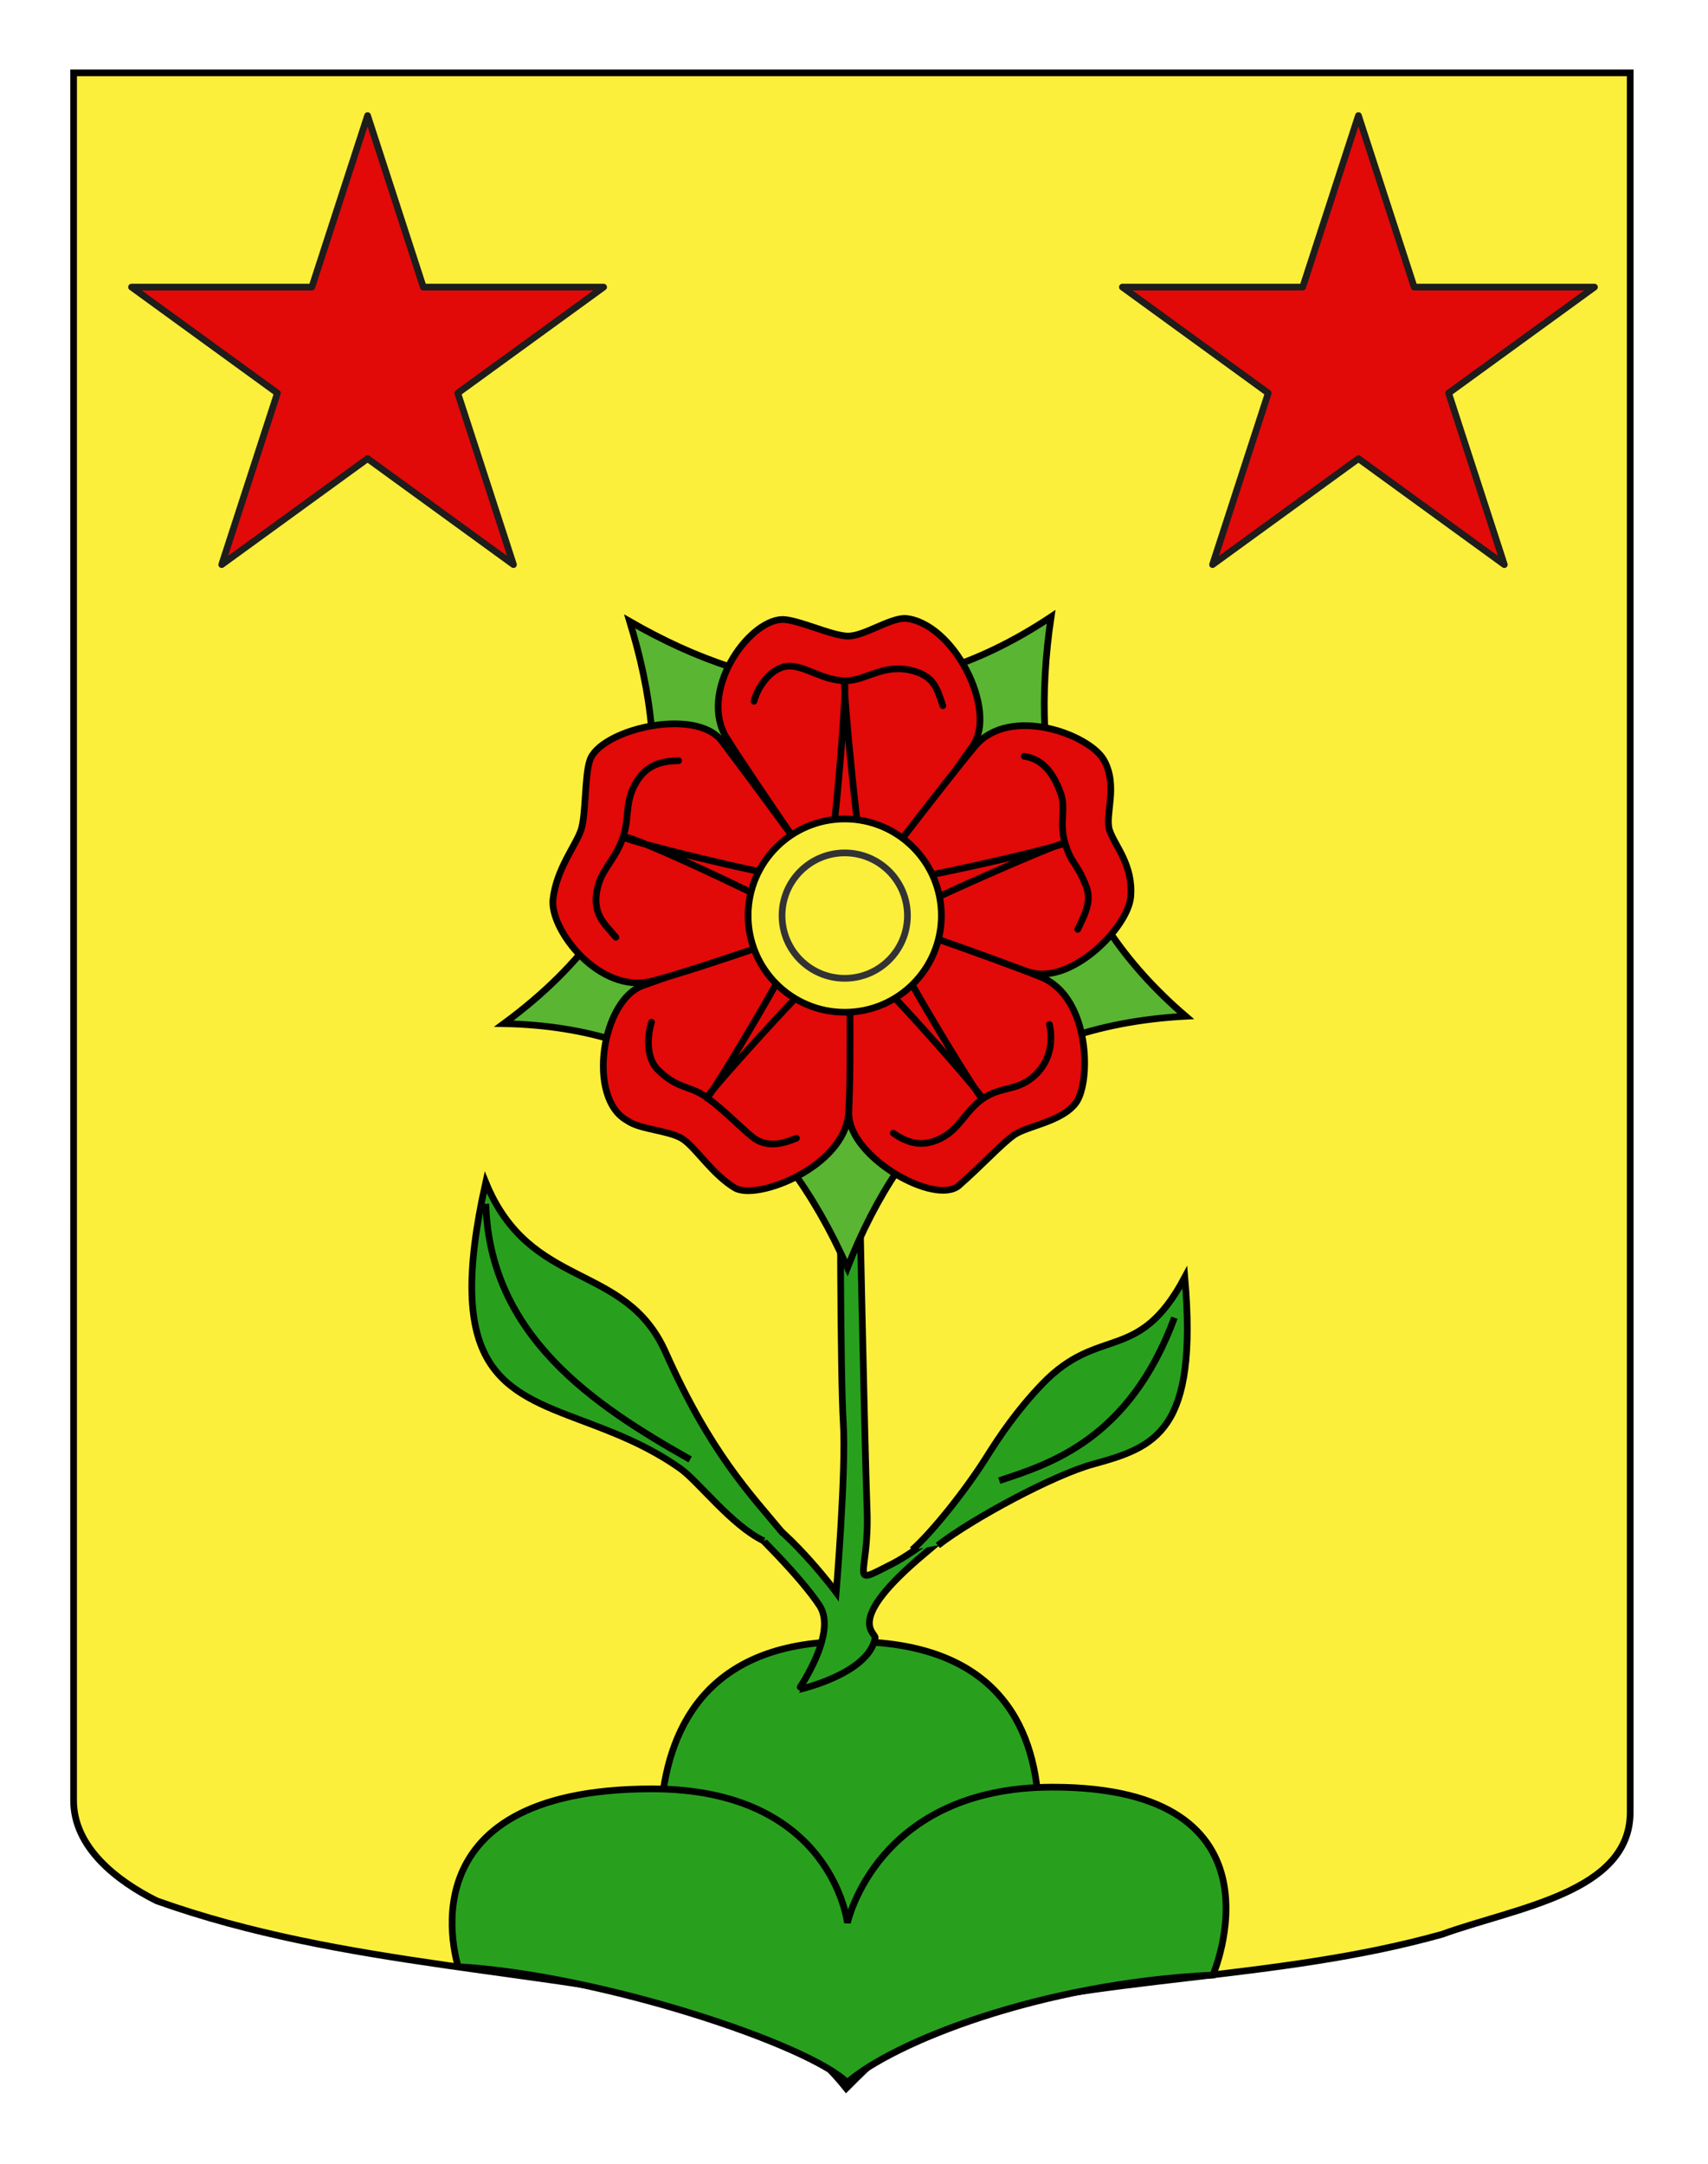 <?xml version="1.0" encoding="utf-8"?><!-- Generator: Adobe Illustrator 15.1.0, SVG Export Plug-In . SVG Version: 6.00 Build 0)  --><!DOCTYPE svg PUBLIC "-//W3C//DTD SVG 1.0//EN" "http://www.w3.org/TR/2001/REC-SVG-20010904/DTD/svg10.dtd"><svg version="1.0" id="Calque_2" xmlns="http://www.w3.org/2000/svg" xmlns:xlink="http://www.w3.org/1999/xlink" x="0px" y="0px"	 width="255.118px" height="323.149px" viewBox="0 0 255.118 323.149" enable-background="new 0 0 255.118 323.149"	 xml:space="preserve"><path id="Fond_x5F_de_x5F_l_x5F_ecu_1_" fill="#FCEF3C" stroke="#000000" d="M10.994,10.88c78,0,154.505,0,232.505,0	c0,135.583,0,149.083,0,259.75c0,12.043-17.099,14.25-28.1,18.25c-25,7-51,6-76,13c-5,2-9,6-13,10c-4-5-9-9-15-11c-30-7-60-7-88-17	c-6-3-12.406-8-12.406-15C10.994,245.339,10.994,147.255,10.994,10.88z"/><g>	<path fill-rule="evenodd" clip-rule="evenodd" fill="#28A01E" stroke="#000000" d="M150.956,294.177h-49.331		c0,0-15.98-49.303,25.361-49.016C170.063,245.161,150.956,294.177,150.956,294.177z"/>	<path fill-rule="evenodd" clip-rule="evenodd" fill="#28A01E" stroke="#000000" d="M126.546,311.022		c-5.725-5.697-36.752-16.041-58.125-17.309c0.19,0.158-9.228-26.551,28.975-26.551c26.895,0,29.18,20.014,29.18,20.014		s4.368-20.271,30.65-20.271c36.063,0,23.945,28.059,23.945,28.059C155.22,296.228,133.416,305.009,126.546,311.022z"/></g><polygon fill="#E20909" stroke="#1D1D1B" stroke-linecap="round" stroke-linejoin="round" points="202.905,17.261 211.228,42.877 	238.162,42.877 216.372,58.708 224.695,84.324 202.905,68.493 181.115,84.324 189.437,58.708 167.647,42.877 194.582,42.877 "/><polygon fill="#E20909" stroke="#1D1D1B" stroke-linecap="round" stroke-linejoin="round" points="54.905,17.261 63.228,42.877 	90.162,42.877 68.372,58.708 76.695,84.324 54.905,68.493 33.115,84.324 41.437,58.708 19.647,42.877 46.582,42.877 "/><path id="path7658" fill="#28A01E" stroke="#000000" d="M119.301,252.336	c0,0,10.439-2.316,11.42-7.714c0.151-0.832-4.765-2.42,7.337-12.555c12.1-10.135,19.512-18,19.512-18s-17.244,15.882-24.202,19.438	c-6.958,3.555-3.479,2.192-3.856-8.017c-0.379-10.21-1.211-51.505-1.211-51.505l-2.798,0.076c0,0,0,31.312,0.454,38.42	c0.454,7.109-1.059,25.336-1.059,25.336s-6.284-8.504-12.101-12.102c-5.748-3.554-14.899-10.588-14.899-10.588	s18.932,16.257,24.505,24.656C125.17,243.955,119.225,252.336,119.301,252.336z"/><g>			<path id="path7668" fill="none" stroke="#333333" stroke-linecap="round" stroke-linejoin="round" d="		M160.711,136.742c0,19.073-15.462,34.534-34.535,34.534c-19.072,0-34.535-15.461-34.535-34.534s15.463-34.535,34.535-34.535		C145.25,102.208,160.711,117.669,160.711,136.742z"/>			<path id="sepales" fill="#5AB532" stroke="#000000" stroke-linecap="round" d="		M156.998,92.121c-3.434,23.262,1.492,43.737,20.104,59.651c-27.395,1.484-42.123,16.21-50.521,37.553		c-9.995-22.516-26.195-35.986-51.327-36.444c24.427-18.007,25.336-38.627,18.799-60.075		C113.889,104.209,134.57,107.044,156.998,92.121z"/>	<g id="g13210" transform="translate(0,32)">					<path id="petale1" fill="#E20909" stroke="#000000" stroke-linecap="round" d="			M116.823,60.514c2.4,0,7.449,2.483,9.85,2.483c2.401,0,6.126-2.648,8.526-2.648c7.207,0.619,13.851,13.673,10.1,19.039			c-3.715,5.313-18.219,25.964-18.708,25.331c-1.289-1.671-14.227-20.388-18.045-26.49			C104.285,71.423,111.602,60.729,116.823,60.514z"/>					<path id="petale2" fill="#E20909" stroke="#000000" stroke-linecap="round" d="			M164.902,81.542c2.158,3.883,0.082,8.153,0.824,10.436s3.568,5.179,3.167,9.939c-0.388,4.607-8.871,13.18-15.103,11.279			c-6.23-1.899-28.22-7.744-27.769-8.405c1.19-1.742,14.993-19.83,19.616-25.348C150.793,73.29,162.742,77.659,164.902,81.542z"/>					<path id="petale3" fill="#E20909" stroke="#000000" stroke-linecap="round" d="			M160.66,132.77c-2.211,2.847-7.312,3.369-9.254,4.78c-1.941,1.41-4.659,4.407-8.155,7.485s-16.343-4.1-16.462-10.645			c-0.118-6.481-0.606-30.868,0.162-30.643c2.023,0.593,21.837,7.47,28.514,10.161C162.911,116.911,163,129.756,160.66,132.77z"/>					<path id="petale4" fill="#E20909" stroke="#000000" stroke-linecap="round" d="			M109.738,145.397c-3.287-1.997-5.658-5.77-7.6-7.181c-1.943-1.411-6.514-1.457-8.455-2.868			c-6.074-3.338-3.813-18.034,2.376-20.171c6.127-2.115,30.645-11.465,30.668-10.665c0.062,2.109,0.519,22.539,0.022,29.72			C126.197,142.241,113.025,147.396,109.738,145.397z"/>					<path id="petale5" fill="#E20909" stroke="#000000" stroke-linecap="round" d="			M82.603,102.277c0.523-4.542,3.45-8.069,4.192-10.353c0.741-2.283,0.532-7.968,1.274-10.252c1.297-4.655,15.808-8.205,19.752-2.98			c3.904,5.174,19.38,25.935,18.626,26.204c-1.986,0.709-22.131,7.892-29.113,9.639C89.545,116.483,82.075,106.867,82.603,102.277z"			/>	</g>			<path id="path2244" fill="#E20909" stroke="#000000" stroke-linecap="round" stroke-linejoin="round" d="		M93.398,125.113c0,0.468,28.329,7.492,29.734,6.438c1.288-1.054,3.396-29.5,3.044-29.5c-0.351,0,2.342,28.564,3.396,29.734		c1.053,1.288,29.5-5.502,29.383-5.853c-0.116-0.351-26.457,11.004-27.041,12.41c-0.47,1.405,14.398,25.872,14.75,25.637		c0.352-0.233-18.731-22.008-20.487-21.891c-1.463,0-20.838,21.54-20.604,21.891c0.353,0.235,15.337-24.701,14.751-26.105		c-0.468-1.404-26.457-13.345-26.69-12.76H93.398z"/>			<path id="coeur" fill="#FCEF3C" stroke="#000000" d="		M140.611,136.742c0,7.972-6.463,14.435-14.435,14.435s-14.435-6.463-14.435-14.435s6.463-14.434,14.435-14.434		S140.611,128.771,140.611,136.742z"/>			<path id="path3105" fill="none" stroke="#000000" stroke-linecap="round" d="		M112.622,104.723c0.674-2.528,2.938-5.395,5.522-5.238c2.43,0.147,4.825,2.137,8.07,2.185c3.244,0.047,5.926-2.879,10.62-1.342		c2.788,0.913,3.188,2.713,3.997,5.062"/>			<path id="path1348" fill="none" stroke="#000000" stroke-linecap="round" d="		M152.984,112.948c2.739,0.415,4.327,2.443,5.451,5.529c0.834,2.286-0.283,4.432,0.674,7.532c0.958,3.101,1.667,2.738,3.043,6.136		c0.848,2.097,0.333,3.616-1.178,6.648"/>			<path id="path1350" fill="none" stroke="#000000" stroke-linecap="round" d="		M156.756,152.997c0.438,2.017,0.48,5.464-2.597,7.965c-2.434,1.978-4.749,1.289-7.402,3.158s-3.412,4.53-6.325,5.937		c-2.809,1.356-4.958,0.601-6.993-0.823"/>			<path id="path1352" fill="none" stroke="#000000" stroke-linecap="round" d="		M118.966,169.987c-2.373,0.991-4.654,1.402-6.655-0.246c-1.878-1.547-4.033-3.812-6.631-5.758		c-2.598-1.946-4.461-1.225-7.475-4.286c-1.586-1.612-1.617-4.654-0.89-7.03"/>			<path id="path1354" fill="none" stroke="#000000" stroke-linecap="round" d="		M91.993,139.98c-1.641-2.003-3.878-3.57-2.578-7.972c0.688-2.334,2.583-3.853,3.631-6.924s0.187-5.353,2.064-8.387		c1.558-2.517,3.764-3.045,6.247-3.088"/>			<path id="path6793" fill="#FCEF3C" stroke="#333333" stroke-linecap="round" stroke-linejoin="round" d="		M135.542,136.742c0,5.172-4.194,9.365-9.366,9.365s-9.365-4.193-9.365-9.365c0-5.173,4.193-9.365,9.365-9.365		S135.542,131.569,135.542,136.742z"/></g><g>	<path id="path6021" fill="#28A01E" stroke="#000000" d="M116.921,228.963		c-4.833-5.833-10.78-11.932-17.522-27.04c-6.029-13.516-20.203-9.119-26.848-25.34c-6.246,27.896,2.439,31.092,14.564,35.656		c4.551,1.712,9.588,3.617,14.504,7.092c2.698,1.912,7.671,8.515,12.469,10.799"/>	<path id="path6183" fill="#28A01E" stroke="#000000" d="M72.564,179.78		c0.582,19.713,16.111,30.064,30.524,38.183"/></g><path id="path5943" fill="#28A01E" stroke="#000000" d="M136.255,231.463	c3-2.666,8-8.913,11.093-13.845c2.029-3.237,4.611-7.038,8.287-10.878c8.58-8.956,14.381-2.904,21.338-15.994	c2.006,23.096-4.379,25.361-13.736,27.932c-5.879,1.615-17.981,8.119-23.148,12.119"/><path id="path6181" fill="#28A01E" stroke="#000000" d="M175.421,196.797	c-6.745,18.233-18.638,21.835-26.166,24.333"/></svg>